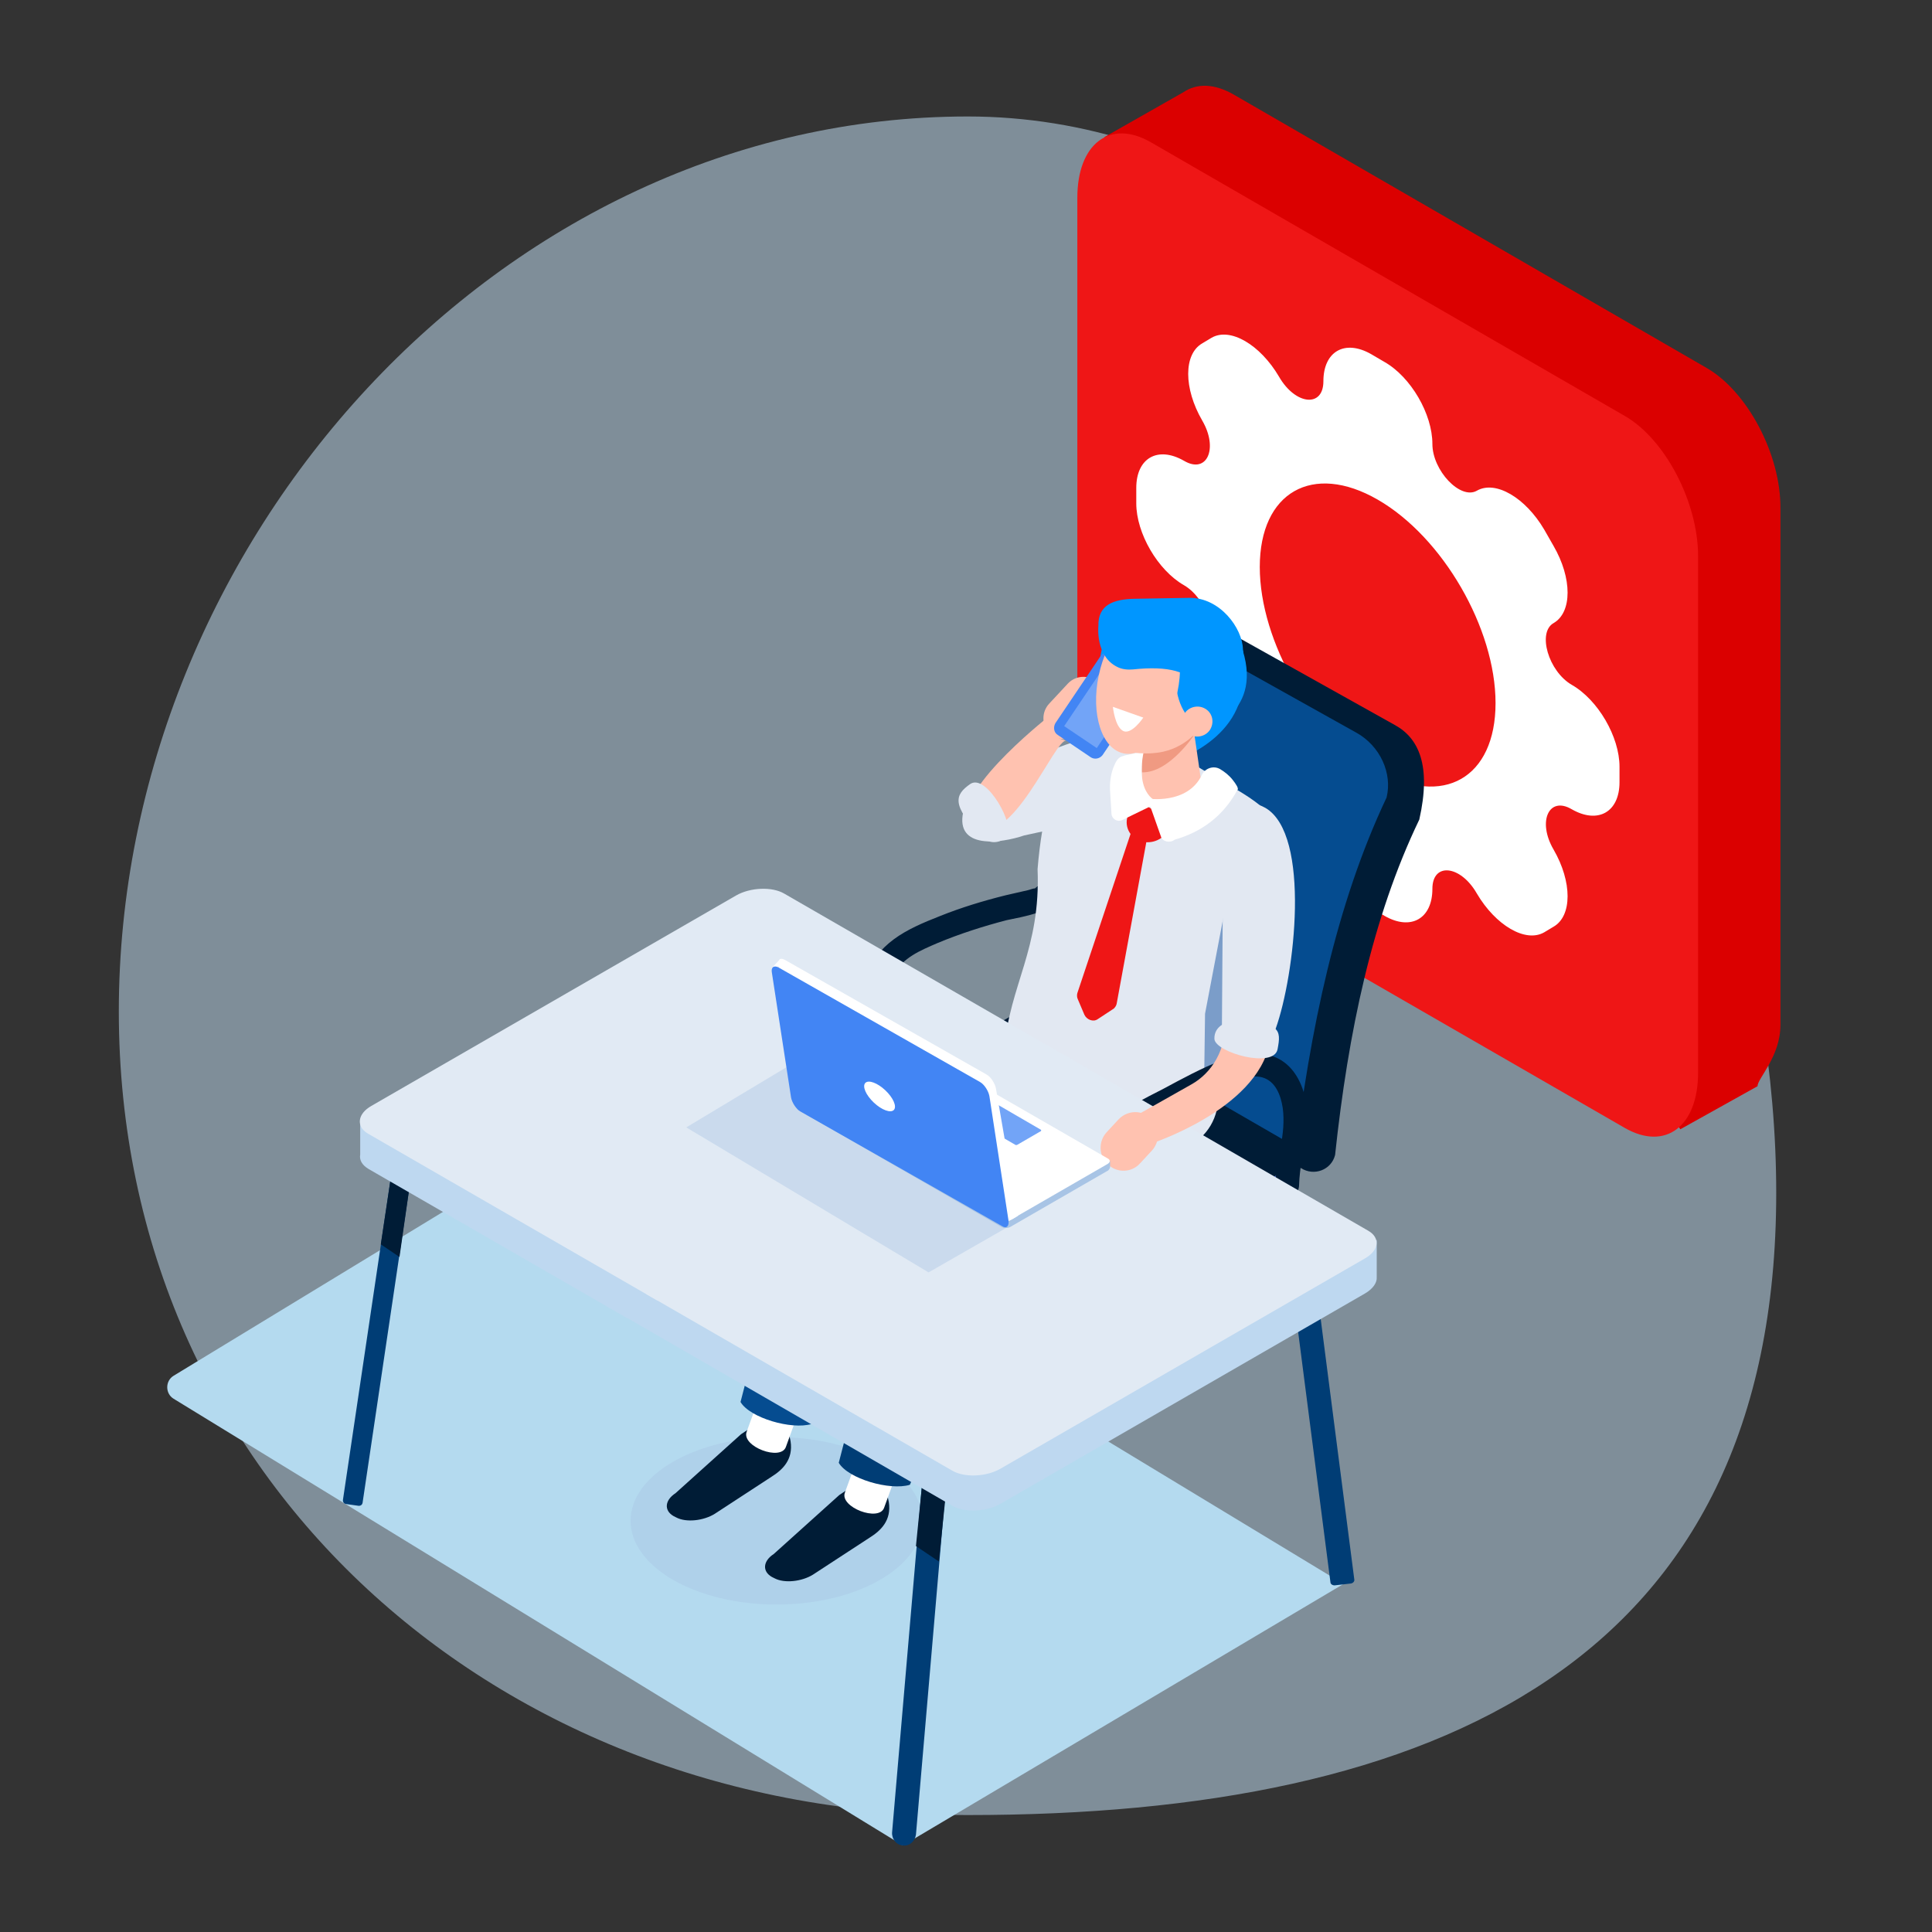 <svg version="1.1" id="Layer_1" xmlns="http://www.w3.org/2000/svg" x="0" y="0" viewBox="0 0 413 413" xml:space="preserve"><rect x="0" y="0" width="413" height="413" fill="#333333" stroke="none"/><style>.st2{fill:#ef1616}.st3{fill:#fff}.st5{fill:#003d75}.st6{opacity:.4;fill:#a8c4e5}.st7{fill:#001c36}.st8{fill:#054c90}.st10{fill:#e2e8f2}.st11{fill:#ffc2b0}.st14{fill:#0096ff}.st16{fill:#4285f4}.st17{fill:#72a4f7}.st18{fill:#bed8f0}.st19{fill:#e1eaf4}</style><path d="M379.7 255c0 100.3-72.5 133-172.8 133S25.4 316.5 25.4 216.2 106.7 24.9 206.9 24.9 379.7 154.7 379.7 255z" opacity=".5" fill="#cdebff"/><path d="M364.9 78.7L263.7 20.2c-4.2-2.4-7.9-2.4-10.7-.5l-16.9 9.6s6.9 10.1 11.8 22v91.2c0 11.6 6.9 25 15.6 30l82.2 47.5c7.7 12.9 13.5 21.4 13.5 21.4l16.5-9.2c0-1.7 4.9-6.3 4.9-13.1V108.7c.1-11.6-7.1-25-15.7-30z" fill="#db0000"/><path class="st2" d="M347.3 241.1L246 182.7c-8.7-5-15.7-18.5-15.7-30V42.3c0-11.6 7-16.9 15.7-11.9l101.3 58.5c8.7 5 15.7 18.5 15.7 30v110.4c0 11.5-7 16.8-15.7 11.8z"/><path class="st3" d="M336 146.4c-5-2.9-7.4-11.2-3.9-13.2 4-2.3 4-9.6 0-16.5l-2-3.5c-4-6.8-10.4-10.6-14.4-8.3-3.5 2-9.5-4.3-9.5-10 0-6.4-4.6-14.3-10.2-17.5l-2.9-1.7c-5.6-3.2-10.2-.6-10.2 5.8 0 5.7-6 5.1-9.5-1-4-6.8-10.4-10.6-14.4-8.3l-2 1.2c-4 2.3-4 9.6 0 16.5 3.5 6 1 11.5-3.9 8.6-5.6-3.2-10.2-.6-10.2 5.8v3.3c0 6.4 4.6 14.3 10.2 17.5 5 2.9 7.4 11.2 3.9 13.2-4 2.3-4 9.6 0 16.5l2 3.5c4 6.8 10.4 10.6 14.4 8.3 3.5-2 9.5 4.3 9.5 10 0 6.4 4.6 14.3 10.2 17.5l2.9 1.7c5.6 3.2 10.2.6 10.2-5.8 0-5.7 6-5.1 9.5 1 4 6.8 10.4 10.6 14.4 8.3l2-1.2c4-2.3 4-9.6 0-16.5-3.5-6-1-11.5 3.9-8.6 5.6 3.2 10.2.6 10.2-5.8v-3.3c0-6.4-4.6-14.3-10.2-17.5zm-41.5 18.3c-13.9-8-25.2-27.5-25.2-43.5s11.3-22.4 25.2-14.4c13.9 8 25.2 27.5 25.2 43.5s-11.2 22.4-25.2 14.4z"/><g><path d="M193 394.5L37.1 299c-1.8-1.1-1.8-3.8 0-4.9l88.1-53.6 162 98.1-94.2 55.9z" fill="#b4daef"/><path class="st5" d="M76.7 321.9l-2.8-.4c-.4-.1-.6-.4-.6-.8l11.5-77.4c.1-.4.4-.6.8-.6l2.8.4c.4.1.6.4.6.8l-11.5 77.4c-.1.4-.4.6-.8.6z"/><ellipse class="st6" cx="166" cy="325.1" rx="31.2" ry="17.9"/><path class="st7" d="M144.4 319.2l14-12.6c1.8-1.2 4.9-3.5 7.7-3.3 1.3.1 2.3 1.1 2.4 2.4l.5 2.4c.6 3.9-1.7 6.1-4.1 7.6l-12.1 7.9c-2.4 1.5-6.1 1.9-8.2.8l-.6-.3c-2.1-1.2-1.9-3.4.4-4.9z"/><path class="st3" d="M168 309.3c-1.1 3.1-9.5-.1-8.4-3.2l3.7-10.2 8.4 3.2-3.7 10.2z"/><path class="st8" d="M173.5 304.4c-4.3 1.3-13.2-1.3-15.2-4.7l23.2-89.7 27 14.1-35 80.3z"/><path class="st7" d="M165.4 332.2l14-12.6c1.8-1.2 4.9-3.5 7.7-3.3 1.3.1 2.3 1.1 2.4 2.4l.5 2.4c.6 3.9-1.7 6.1-4.1 7.6l-12.1 7.9c-2.4 1.5-6.1 1.9-8.2.8l-.6-.3c-2.1-1.2-1.9-3.4.4-4.9z"/><path class="st3" d="M189 322.3c-1.1 3.1-9.5-.1-8.4-3.2l3.7-10.2 8.4 3.2-3.7 10.2z"/><path class="st5" d="M194.5 317.4c-4.3 1.3-13.2-1.3-15.2-4.7l23.2-89.7 27 14.1-35 80.3z"/><path class="st7" d="M278.1 249.7l-51.2-35 18.6-74c1.7-6.9 9.5-9.8 16.2-6.1l36.5 20.4c5.1 2.8 7.8 8.7 5.2 20.2-10.1 21-15.2 45.5-18 71.7-.8 3.2-4.5 4.6-7.3 2.8z"/><path class="st8" d="M276.6 248.8l-58-32.5 18.6-74c1.7-6.9 9.5-9.8 16.2-6.1l36.5 20.4c5.1 2.8 7.8 8.7 6.5 13.9-10.7 22.6-16.4 49.5-19.8 78.3z"/><path class="st7" d="M184.3 240.2c-1.9-9.7-2.9-21.2.4-30.7 2.7-7.9 8.9-10.8 16.3-13.7 4.5-1.8 9.1-3.2 13.9-4.4 1.6-.4 3.2-.7 4.8-1.1.5-.1 1.1-.4 1.6-.4.9 0 .5-.6-.4.7l-.3 2.1c.2.3.4.7.6 1-2.3-2 .8-6 3.2-4.2 3.7 2.7 4 8.3 4.3 12.4.4 5.2.2 10.5.2 15.7 0 3.4-5.4 3.4-5.3 0 0-4.2.1-8.3 0-12.5-.1-2.3-.2-4.5-.5-6.8-.1-.9-.4-3.7-1.2-4.3 1.1-1.4 2.2-2.8 3.2-4.2 5.2 4.5-8.3 6.5-9.9 6.9-5 1.3-10 2.9-14.8 4.9-3.7 1.6-7.4 3.1-9.4 6.8-3 5.6-3 12.8-2.7 19 .2 3.7.5 7.5 1.3 11.2.6 3.5-4.6 4.9-5.3 1.6z"/><path d="M277.3 251.1l.1-4.1-5.7-.2-44.5-25.7c-2.6-1.5-7.1-1.3-10 .4l-38.3 22.1-3.6-.1-.1 4.1c0 .9.6 1.9 1.7 2.5l48.5 28c2.6 1.5 7.1 1.3 10-.4l39.5-22.8c1.4-.8 2.2-1.8 2.4-2.8.1-.4.1-.7 0-1z" fill="#3c5cb0"/><path class="st7" d="M225.3 273.3l-48.5-28c-2.6-1.5-2.2-4.1.7-5.8l39.5-22.8c3-1.7 7.5-1.9 10-.4l48.5 28c2.6 1.5 2.2 4.1-.7 5.8l-39.5 22.8c-2.9 1.7-7.4 1.9-10 .4z"/><path class="st10" d="M232.6 157.6c-13.2 4.2-21.4 8.2-26.7 16-1.7 8 8 6.7 13 5l12.4-2.7-.4-8.8 1.7-9.5z"/><path class="st11" d="M223.9 153.4s-22.8 18-15.6 23.1c7.8 5.6 17.2-18.8 19.7-18.2-2.1-.3-3.8-1.7-4.1-4.9z"/><path class="st10" d="M209.9 178.9c1.4 1.5 3.8 1.5 5.2 0l.1-.1c2-2.1-4.3-13.6-7.8-11.2-3.3 2.3-4.1 4.5 2.5 11.3z"/><path fill="#4c73db" d="M241.6 132.4l10.1-2 5 8.6z"/><path class="st10" d="M214.7 224.2c1.1-13.6 7.8-21.3 7.1-38.4 1.9-23.4 9.7-33.2 24-26.6l6 2.1c17.1 11 26.2 11.3 21.5 29.9l-12.9 44.2c-1.8 21.2-48.9 13.7-45.7-11.2z"/><path fill="#7b9dc9" d="M261.9 194.1l-4.3 22.6-.2 14.9 9.1-13.4z"/><path class="st14" d="M244.4 159.4s1.4 3.2 2.5 4c1.1.8 18.4-4 18.8-17.7.3-8.6-16.2-8.9-16.2-8.9l-5.1 22.6z"/><path class="st11" d="M249.8 172.7h-.8c-2.7 0-4.9-2.2-4.9-4.9v-15.1c0-2.7 2.2-4.9 4.9-4.9h.8c2.7 0 4.9 2.2 4.9 4.9l2.1 14.5c0 2.8-4.3 5.5-7 5.5z"/><path d="M244.1 160.9s6.3 1.2 11.4-4.1c0 0-5.5 8.5-11.4 8.3v-4.2z" fill="#f09a82"/><path class="st14" d="M235 144.1s2.8-5.2 10.1-5.9l-4.6-4.5s-5.7-.1-5.5 10.4z"/><path class="st2" d="M243.8 179.8c2.4.8 5.1-.4 6.1-2.7l1.5-3.8c-3.9.9-6.8-.5-8.4-3.8l-1.8 4.6c-1 2.3.2 4.9 2.6 5.7z"/><path class="st2" d="M245.4 178.1l-6.7 36.5c-.1.4-.3.7-.6 1l-3.5 2.3c-.9.6-2.3.1-2.8-1l-1.4-3.3c-.2-.4-.2-.9-.1-1.3l12-35.9 3.1 1.7z"/><path class="st3" d="M247.7 171.5s-5.2-1.2-3.2-10.9l-4.1.9c-.5.3-1.4-.1-2.4 2.6-.6 1.6-.8 3.3-.7 5l.3 4.9c.1 1.1 1.3 1.8 2.3 1.3l7.8-3.8z"/><path class="st7" d="M234.9 275c-.9-4.5-1.3-9.2-1.5-13.7-.2-6.9.2-14.9 4.3-20.8 2.6-3.8 6.9-5.6 10.9-7.7 4.1-2.2 8.3-4.5 12.7-6.2 6-2.3 12.7-2.4 16.2 4 4 7.4.4 15.2.2 22.8-.1 3.3-5.3 3.3-5.1 0 .2-5.6 2.4-10.9 1.6-16.6-.4-2.6-1.5-5.7-4.4-6.5-2.2-.6-4.7.4-6.7 1.2-3.7 1.4-7.3 3.4-10.8 5.3-3.4 1.8-7.9 3.4-10.2 6.6-3.5 4.9-3.6 11.9-3.4 17.6.1 4.2.5 8.5 1.3 12.7.5 3.1-4.4 4.5-5.1 1.3z"/><path class="st11" d="M224.5 156.8c1.8 1.7 4.7 1.6 6.4-.2l4-4.3c1.7-1.8 1.6-4.7-.2-6.4-1.8-1.7-4.7-1.6-6.4.2l-4 4.3c-1.7 1.8-1.7 4.7.2 6.4z"/><path class="st16" d="M226.1 157.1l7.1 4.8c.8.5 1.9.3 2.5-.5l9.7-14.4c.5-.8.3-1.9-.5-2.5l-7.1-4.8c-.8-.5-1.9-.3-2.5.5l-9.7 14.4c-.5.9-.3 2 .5 2.5z"/><path transform="rotate(-146.058 235.504 150.825)" class="st17" d="M231.3 142.7h8.4v16.2h-8.4z"/><path class="st11" d="M256.1 155.9c-4.2 5.9-16.6 7.2-19.3 1.4-2.7-5.8.9-16.8 5.1-22.7 4.2-5.9 12-5.9 14.6-.1 2.7 5.8 3.8 15.5-.4 21.4z"/><path class="st14" d="M252.5 138.1s-4.7 12.6 4.9 18.1c0 0 13.3-3.8 7.8-18.5-4.8-12.9-18.9-7.5-18.9-7.5l6.2 7.9z"/><path class="st11" d="M258.6 156.1c-1 1.4-3 1.8-4.5.8-1.4-1-1.8-3-.8-4.5 1-1.4 3-1.8 4.5-.8s1.8 3 .8 4.5z"/><path class="st5" d="M285.3 338.9l3.5-.4c.5-.1.8-.5.7-.9l-9.7-75.2c-.1-.5-.5-.8-.9-.7l-3.5.4c-.5.1-.8.5-.7.9l9.7 75.2c0 .4.4.7.9.7zM193 394.5c-1.4-.1-2.4-1.4-2.3-2.8l10-116.4c.1-1.4 1.4-2.4 2.8-2.3 1.4.1 2.4 1.4 2.3 2.8l-10 116.4c-.2 1.4-1.4 2.5-2.8 2.3z"/><path class="st7" d="M200.7 333.8l-4.9-3.3 1.4-14 5.2.8zM85.4 268.7l-4-2.7 2.8-18.6 3.5 5.2z"/><path class="st18" d="M220.6 229l62.6 36.1h11.1v7.9c.1 1.2-.8 2.5-2.5 3.5l-78 45c-3 1.7-7.6 1.9-10.2.4l-72-41.6 89-51.3z"/><path class="st18" d="M77 246.8v-7.5h10.5l70-40.4c3-1.7 7.6-1.9 10.2-.4l55.4 32-89 51.3-55.3-31.9c-1.5-.9-2-2-1.8-3.1z"/><path class="st19" d="M227.1 225.3l65.4 37.8c2.6 1.5 2.3 4.2-.7 5.9l-78 45c-3 1.7-7.6 1.9-10.2.4l-65.5-37.8 89-51.3z"/><path class="st19" d="M79.4 236.4l78-45c3-1.7 7.6-1.9 10.2-.4l61.9 35.7-89 51.3-61.9-35.7c-2.5-1.5-2.2-4.2.8-5.9z"/><path class="st11" d="M273.1 203.3c3 9.5-11.7 2.1-11.1 13.7.4 7.6-3.2 12.5-7.3 14.8-5.6 3.2-11.9 6.7-11.9 6.7l2.9 6.1s22.9-7.3 25.7-21.6l3.2-35.4-1.5 15.7z"/><path class="st10" d="M261.4 192.7l-.2 27.7c1 2 10.4 2.7 11.5-.5 4.1-11.4 7.6-41.5-2.2-47.2-7.9-4.5-12.3 8.4-9.1 20z"/><path class="st10" d="M262.5 218.5s-3 .7-2.9 3.6c.2 2.9 12.7 6.4 13.5 2.2.8-4.2.8-6.1-10.6-5.8z"/><path class="st11" d="M236.8 248.9c-2-1.9-2-5-.2-6.9l2.5-2.7c1.9-2 5-2.1 6.9-.2 2 1.9 2 5 .2 6.9l-2.5 2.7c-1.8 2-4.9 2.1-6.9.2z"/><path class="st3" d="M245.3 170.7s8.5 1.4 11.6-5c.7-1.5 2.5-2.1 3.9-1.3 1 .6 1.9 1.3 2.7 2.3.7.9 1.4 1.9 1 2.2-3.1 5.7-7.8 9-13.4 10.6-1 .8-2.6.4-2.9-.6l-2.9-8.2z"/><ellipse transform="rotate(-78.164 243.334 146.143)" class="st11" cx="243.3" cy="146.1" rx="15.2" ry="8.6"/><path class="st14" d="M256 147.1c-1.5-3.6-6.3-4.8-13.8-4-1.1.1-2.3 0-3.3-.5-4.8-2.3-4.1-8.8-4.1-8.8-.1-4.5 3.2-5.7 7.7-5.8l11.7-.2c6.6-.1 11.4 6.5 11.5 11l.1.8c.1 4.5-5.3 7.4-9.8 7.5z"/><g><path class="st3" d="M237.9 151.1l6.5 2.3s-2.6 3.9-4.4 2.8c-1.7-1-2.1-5.1-2.1-5.1z"/></g><path class="st6" d="M215.6 262.2l-17.1 9.8-51.8-31 26.3-15.8z"/><g><path d="M237.3 249.5v-1.3l-1.7.6-.4-.8-41.6-24c-.5-.3-1.4-.3-2 .1l-17.9 10.4v-.3l-3.3 1.3v1.4c0 .1.1.3.3.4l43.4 25c.5.3 1.4.3 2-.1l20.8-12c.2-.2.4-.5.4-.7z" fill="#a8c4e5"/><path class="st3" d="M214 260.9l-43.4-25c-.5-.3-.4-.8.1-1.1l20.8-12c.6-.3 1.5-.4 2-.1l43.4 25c.5.3.4.8-.1 1.1l-20.8 12c-.6.3-1.5.3-2 .1z"/><path class="st17" d="M217 244.7l-10.5-6.1c-.1-.1-.1-.2 0-.3l5-2.9c.1-.1.4-.1.5 0l10.5 6.1c.1.1.1.2 0 .3l-5 2.9c-.2.1-.4.1-.5 0z"/><path class="st3" d="M212.9 232.7c-.2-1.1-1.1-2.5-2-3l-43.1-24.5c-.4-.2-.7-.3-1-.2-.1 0-.2.1-.2.2l-1.4 1.5 1.3-.1 4.1 26.5c.2 1.1 1.1 2.5 2 3l40.7 23.1 1.3 1.5.2.4c.8.2 2.8-1.2 2.8-1.2l-4.7-27.2z"/><path class="st16" d="M214.2 262.1l-43.1-24.5c-.9-.5-1.8-1.9-2-3l-4.1-26.7c-.2-1.1.4-1.6 1.4-1.1l43.1 24.5c.9.5 1.8 1.9 2 3l4.1 26.7c.1 1.2-.5 1.7-1.4 1.1z"/><ellipse transform="rotate(-46.625 187.996 234.363)" class="st3" cx="188" cy="234.4" rx="1.8" ry="4.2"/></g></g></svg>
